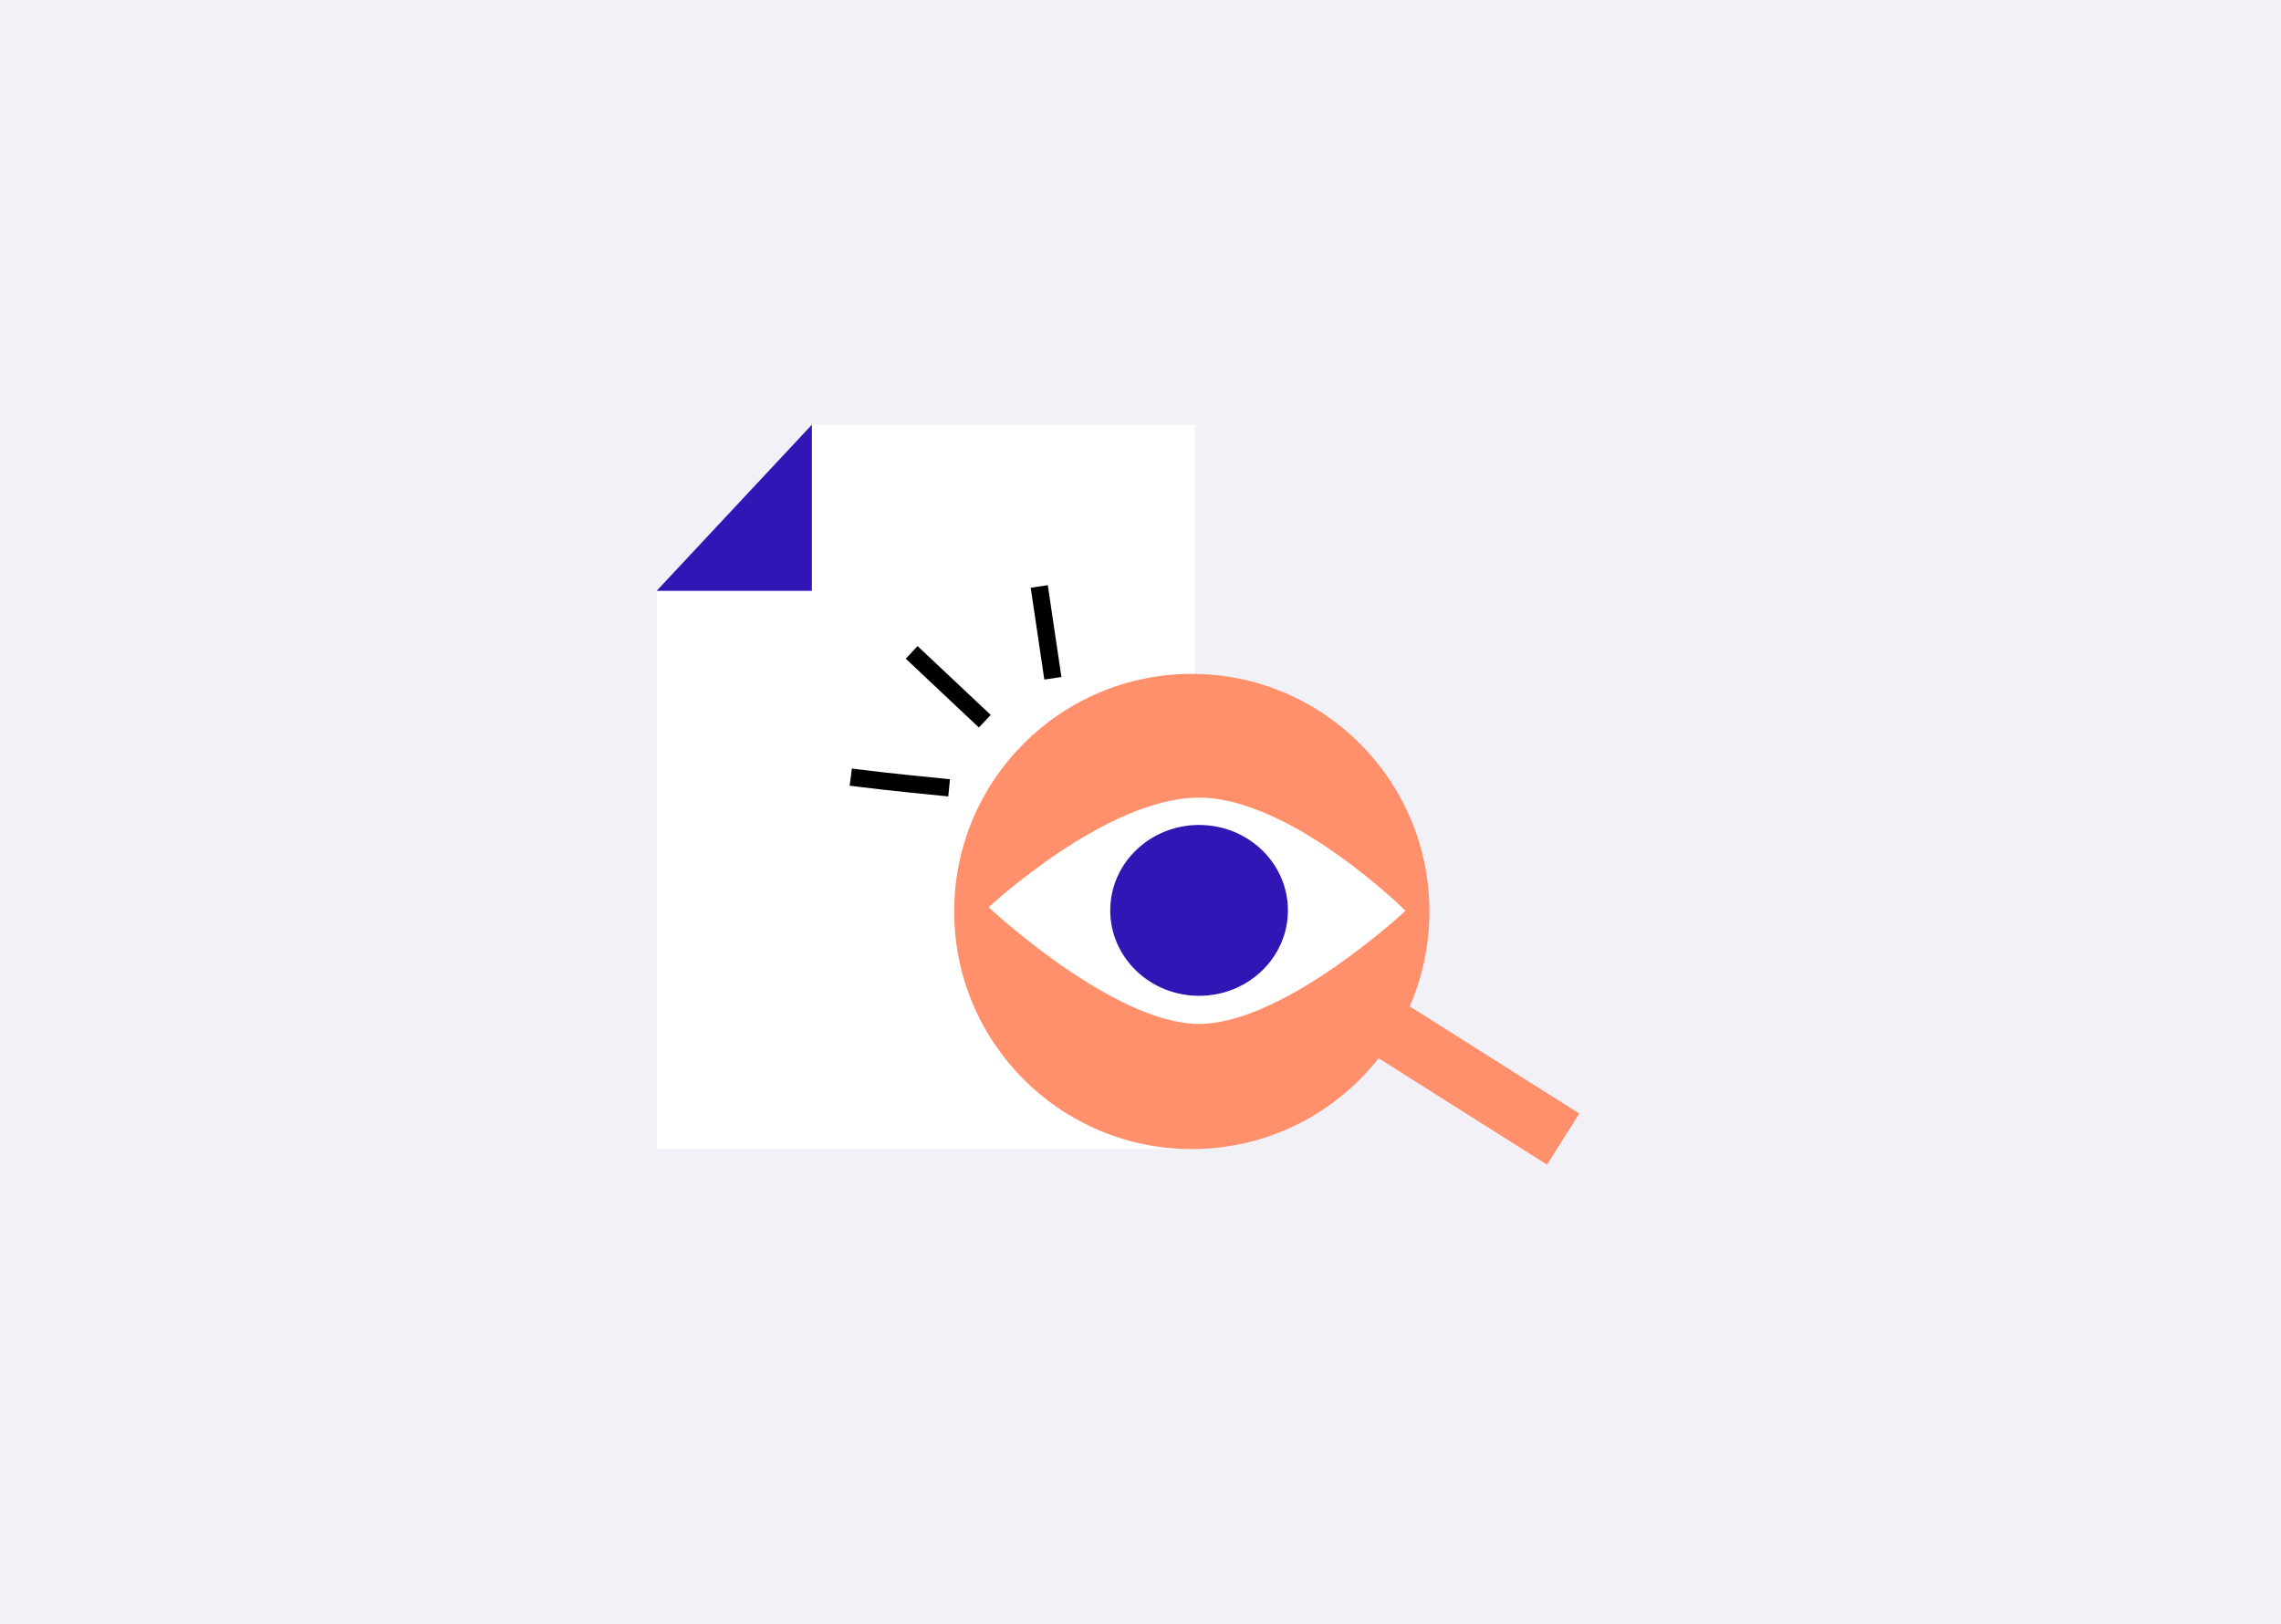 <svg width="264" height="188" viewBox="0 0 264 188" fill="none" xmlns="http://www.w3.org/2000/svg">
<path d="M264 0H0V188H264V0Z" fill="#F3F1F8"/>
<path d="M76 68.371L93.918 49.156L138.285 49.156V133.002L76 133.002V68.371Z" fill="white"/>
<path d="M93.966 68.384L93.967 49.152L75.999 68.384L93.966 68.384Z" fill="#3216B5"/>
<path d="M158.111 117.432L180.918 131.843" stroke="#FF906B" stroke-width="7"/>
<circle cx="137.936" cy="105.5" r="27.5" transform="rotate(-90 137.936 105.5)" fill="#FF906B"/>
<path d="M114.424 105.008C114.424 105.008 128.033 92.32 138.755 92.32C149.476 92.32 162.673 105.416 162.673 105.416C162.673 105.416 148.652 118.512 138.755 118.512C128.857 118.512 114.424 105.008 114.424 105.008Z" fill="white"/>
<path d="M138.781 115.259C144.46 115.259 149.063 110.832 149.063 105.372C149.063 99.911 144.46 95.484 138.781 95.484C133.102 95.484 128.498 99.911 128.498 105.372C128.498 110.832 133.102 115.259 138.781 115.259Z" fill="#3216B5"/>
<path d="M113.252 82.792L106.244 76.195" stroke="black" stroke-width="2" stroke-linecap="square"/>
<path d="M121.712 77.519C121.276 74.579 120.837 71.625 120.428 68.867" stroke="black" stroke-width="2" stroke-linecap="square"/>
<path d="M108.855 91.087C108.855 91.087 102.592 90.477 99.459 90.07" stroke="black" stroke-width="2" stroke-linecap="square"/>
</svg>

